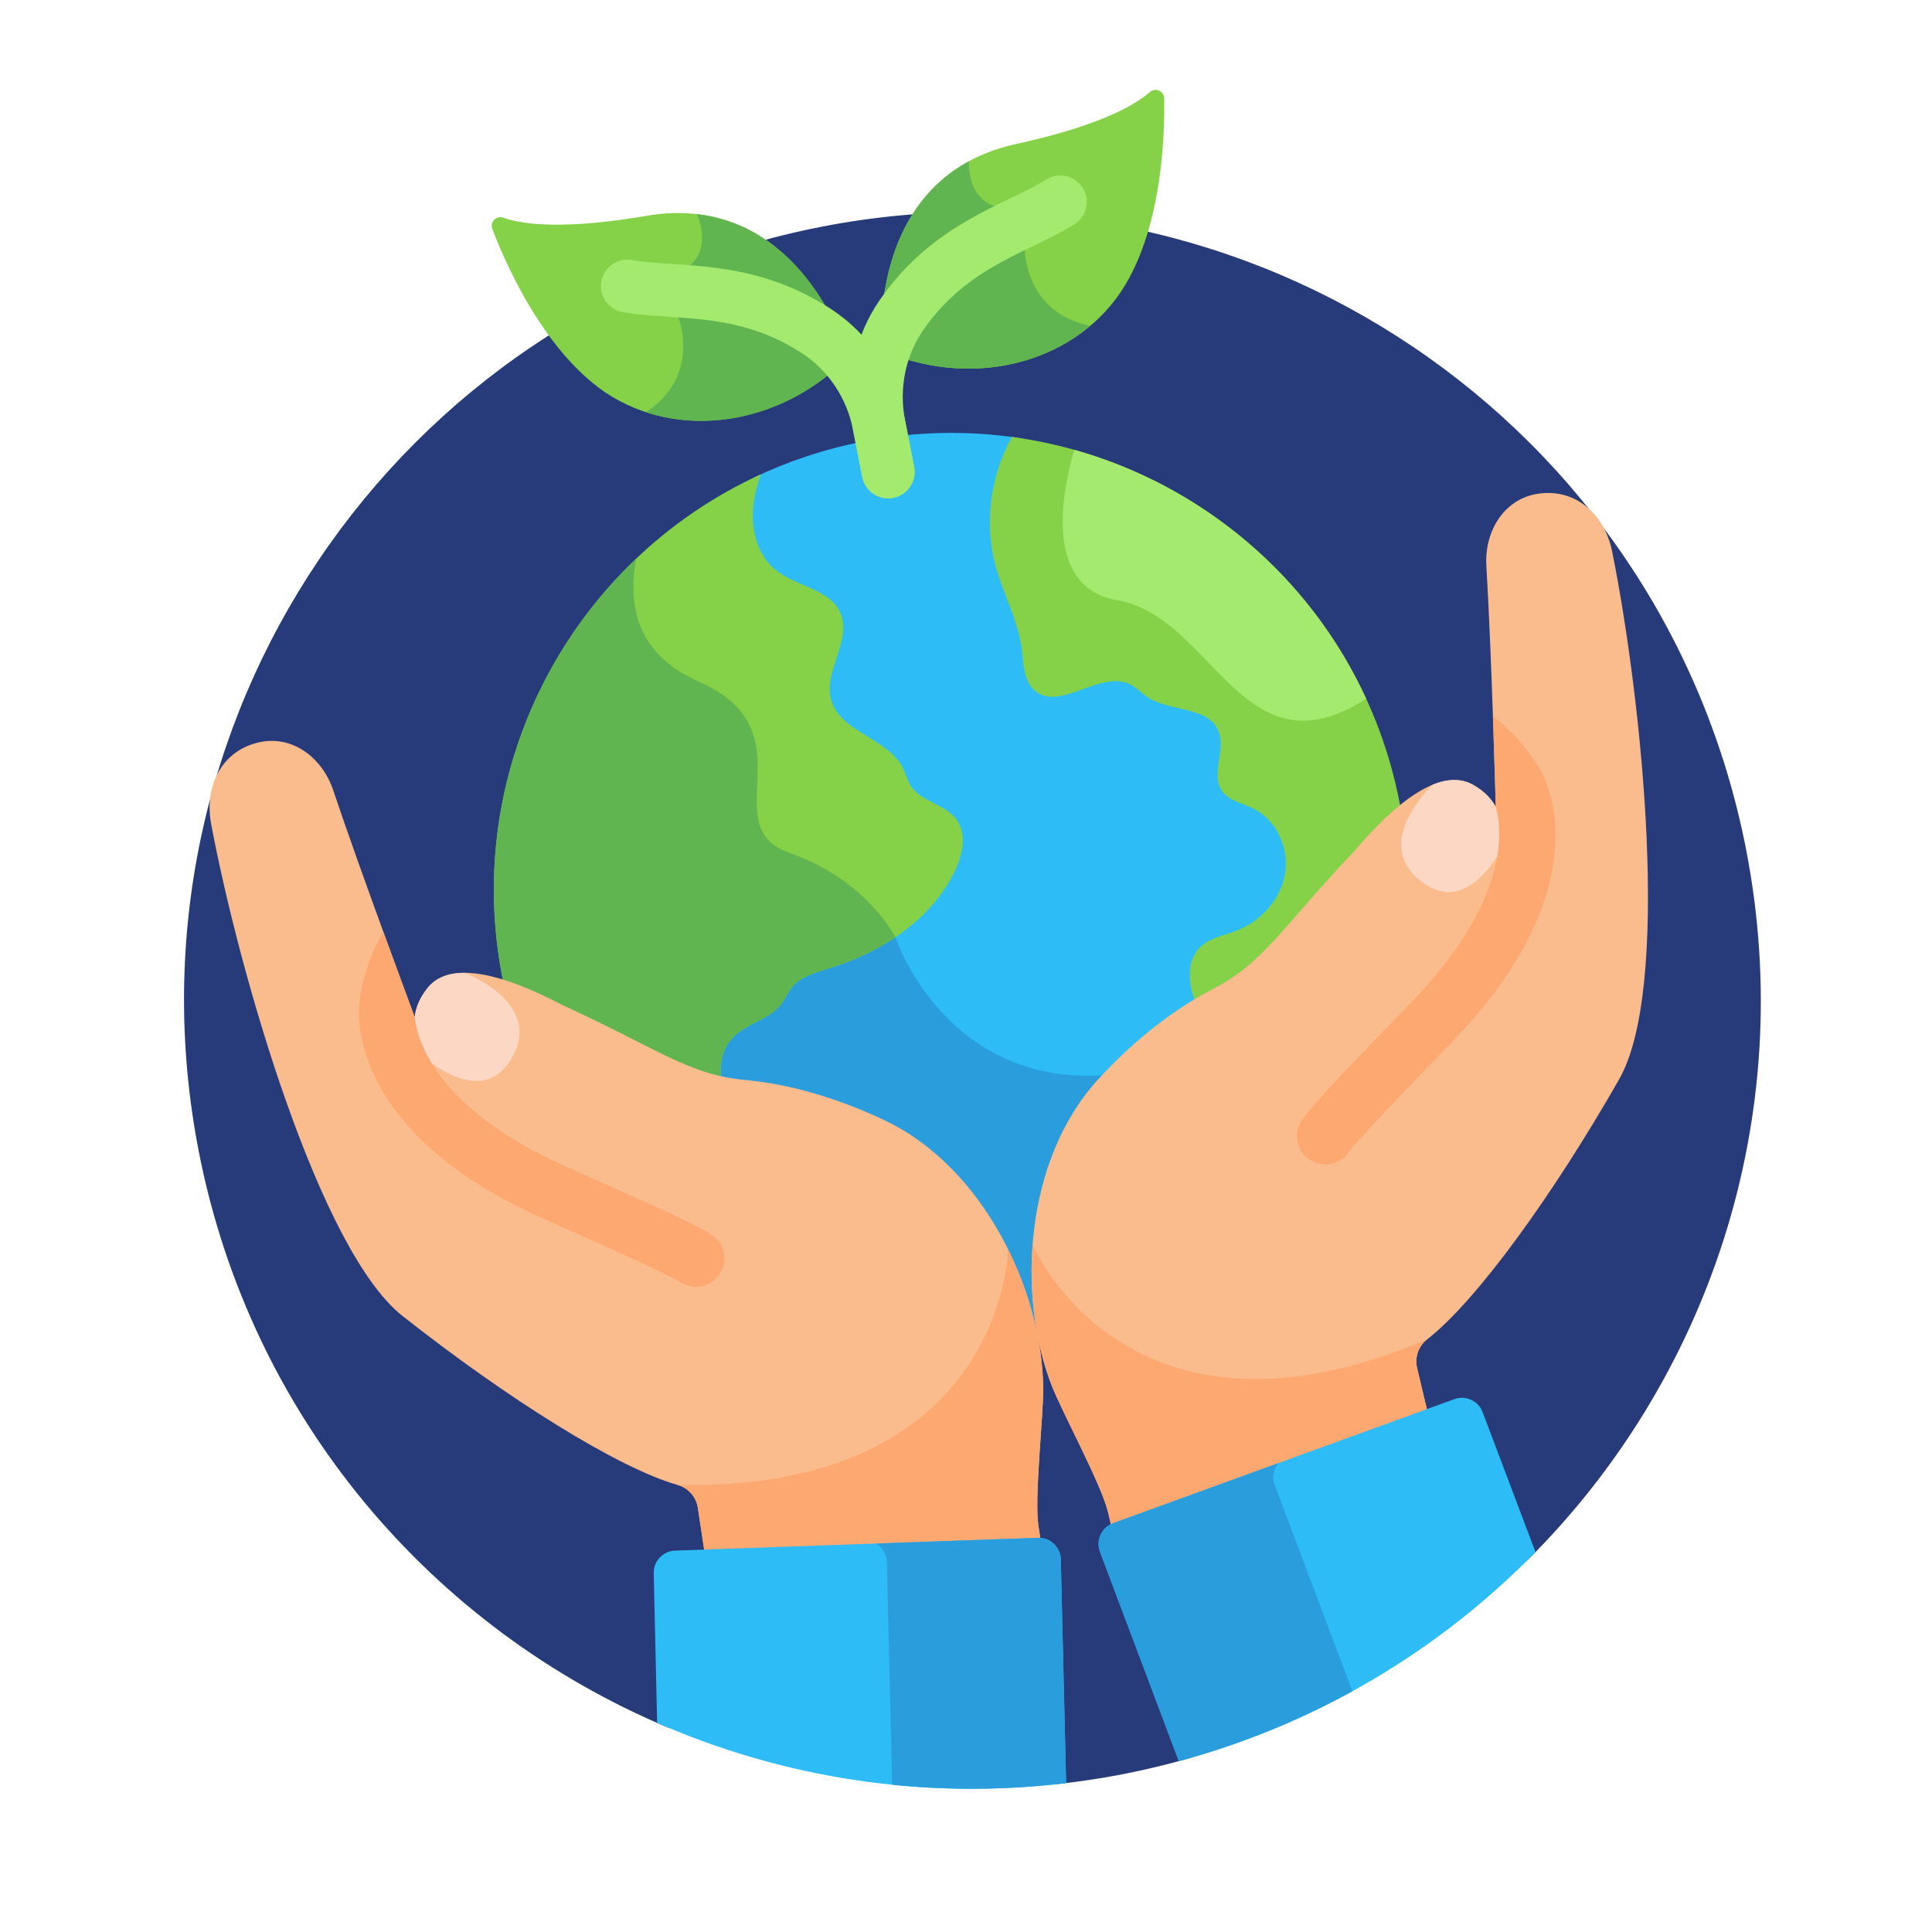 <svg width="326" height="326" viewBox="0 0 326 326" fill="none" xmlns="http://www.w3.org/2000/svg">
<g clip-path="url(#clip0_0_598)">
<path d="M112.709 291.501L177.887 301.094C181.734 300.688 185.594 300.123 189.463 299.371C193.338 298.618 197.136 297.694 200.86 296.627L257.696 263.306C288.15 233.082 303.449 188.708 294.648 143.428C280.631 71.319 210.813 24.226 138.705 38.243C66.596 52.259 19.503 122.077 33.52 194.186C42.323 239.474 73.14 274.889 112.709 291.501Z" fill="#273B7A"/>
<path d="M125.325 183.683C130.474 184.153 138.983 185.727 149.338 190.663C162.864 197.11 171.903 211.82 175.145 225.895C175.157 225.892 175.17 225.89 175.184 225.888C175.194 225.886 175.204 225.883 175.214 225.881C172.947 211.617 175.818 194.592 185.943 183.548C192.377 176.53 198.493 172.143 203.018 169.499C201.728 166.717 201.026 162.704 203.29 160.541C204.684 159.209 206.892 158.858 208.971 158.063C213.594 156.295 217.085 152.212 217.864 147.661C218.704 142.759 216.134 137.508 211.888 135.447C211.335 135.178 210.759 134.957 210.203 134.742C206.629 133.368 206.098 132.564 206.744 128.307C207.012 126.54 207.289 124.713 206.58 122.969C205.33 119.896 202.196 119.173 199.166 118.474C196.004 117.745 194.969 117.439 193.121 115.907C191.202 114.316 189.59 113.447 186.354 114.076C182.092 114.905 177.84 117.96 175.261 115.7C173.997 114.591 173.8 112.663 173.591 110.623C172.92 104.077 170.551 100.817 169.042 95.337C167.068 88.167 168.163 80.302 171.861 73.89C163.414 72.629 154.613 72.754 145.751 74.476C139.133 75.763 132.881 77.862 127.073 80.646C126.595 82.119 126.223 83.637 126.051 85.19C125.516 90.005 127.13 94.547 130.263 97.042C133.853 99.902 139.341 100.312 140.854 103.901C141.711 105.932 140.953 108.238 140.151 110.681C139.34 113.149 138.501 115.701 139.197 118.299C140.094 121.654 143.021 123.455 145.85 125.197C152.633 129.374 151.098 130.434 152.72 133.075C154.605 136.144 158.723 136.536 160.474 138.826C164.219 143.726 156.248 157.262 139.629 162.37C137.058 163.15 134.385 163.897 132.71 166.032C130.986 168.229 131.939 169.013 127.041 171.553C125.829 172.182 124.576 172.832 123.49 173.757C120.851 176.006 120.059 179.647 120.771 182.956C122.204 183.291 123.695 183.535 125.325 183.683Z" fill="#2EBCF6"/>
<path d="M185.943 183.548C186.663 182.763 187.378 182.015 188.088 181.295C159.698 184.264 151.084 158.143 151.084 158.143C151.084 158.143 150.902 157.777 150.517 157.159C147.472 159.25 143.828 161.079 139.63 162.369C137.058 163.15 134.385 163.896 132.711 166.031C130.986 168.229 131.939 169.013 127.042 171.553C125.83 172.182 124.576 172.832 123.491 173.756C120.852 176.005 120.06 179.646 120.772 182.955C122.204 183.291 123.694 183.535 125.325 183.684C130.474 184.153 138.983 185.728 149.338 190.664C162.863 197.111 171.902 211.82 175.144 225.895C175.157 225.893 175.17 225.891 175.183 225.888C175.193 225.886 175.203 225.884 175.214 225.882C172.947 211.617 175.818 194.592 185.943 183.548Z" fill="#2A9DDD"/>
<path d="M93.814 170.781C108.665 177.592 114.178 181.696 121.92 183.203C121.103 180.133 121.735 176.646 124.179 174.564C126.561 172.535 130.029 171.844 131.89 169.329C132.509 168.493 132.904 167.504 133.546 166.686C135.052 164.766 137.609 164.1 139.942 163.383C148.721 160.685 157.114 155.256 161.117 146.989C162.466 144.203 163.198 140.641 161.317 138.181C159.361 135.623 155.31 135.265 153.625 132.52C153.097 131.662 152.867 130.655 152.436 129.744C149.966 124.532 141.713 123.596 140.223 118.025C138.937 113.22 143.767 108.072 141.833 103.489C140.098 99.374 134.418 98.994 130.925 96.212C127.78 93.707 126.663 89.303 127.107 85.306C127.308 83.495 127.782 81.742 128.4 80.028C96.713 94.483 77.824 129.203 84.763 164.897C84.895 165.58 85.038 166.258 85.188 166.933C87.936 167.902 90.857 169.234 93.814 170.781Z" fill="#85D249"/>
<path d="M124.179 174.564C126.56 172.535 130.028 171.845 131.89 169.329C132.509 168.493 132.903 167.504 133.545 166.686C135.052 164.766 137.608 164.1 139.941 163.383C143.851 162.182 147.681 160.435 151.083 158.141C151.058 158.091 146.276 148.485 133.257 143.933C120.202 139.369 137.006 123.391 117.828 114.97C106.783 110.12 106.021 101.063 107.361 94.252C88.925 111.789 79.546 138.068 84.761 164.898C84.894 165.581 85.037 166.259 85.187 166.934C87.936 167.904 90.856 169.235 93.814 170.782C108.664 177.592 114.178 181.697 121.92 183.204C121.102 180.133 121.735 176.646 124.179 174.564Z" fill="#60B550"/>
<path d="M172.398 109.491C172.718 111.978 172.677 114.844 174.562 116.496C178.792 120.205 185.61 112.986 190.659 115.466C191.762 116.007 192.604 116.959 193.629 117.635C197.447 120.157 203.874 119.129 205.598 123.368C206.89 126.547 204.222 130.606 206.168 133.433C207.325 135.116 209.588 135.508 211.425 136.401C215.39 138.324 217.562 143.138 216.819 147.481C216.075 151.824 212.708 155.498 208.592 157.072C206.516 157.866 204.165 158.238 202.558 159.773C199.932 162.282 200.529 166.657 202.059 169.952C202.073 169.983 202.089 170.014 202.104 170.045C203.384 169.266 204.56 168.612 205.593 168.081C214.336 163.585 217.192 157.85 229.976 144.313C232.14 141.77 234.352 139.439 236.539 137.509C236.425 136.829 236.306 136.147 236.173 135.466C229.693 102.125 202.637 78.008 170.741 73.726C167.083 80.31 166.017 88.343 168.02 95.618C169.309 100.303 171.779 104.672 172.398 109.491Z" fill="#85D249"/>
<path d="M151.114 60.022C149.69 59.507 148.73 58.164 148.715 56.65C148.643 49.498 150.318 28.912 171.509 24.285C185.174 21.3 191.292 17.92 194.031 15.525C194.96 14.712 196.415 15.367 196.436 16.601C196.549 23.336 195.99 36.776 190.56 46.878C183.376 60.245 166.49 65.589 151.114 60.022Z" fill="#85D249"/>
<path d="M259.319 83.346C253.644 84.317 250.454 89.779 250.805 95.526C251.678 109.855 252.391 136.153 252.391 136.153L252.39 136.155C251.625 134.744 250.412 133.48 248.615 132.458C243.112 129.325 235.577 135.325 228.549 143.585C215.997 156.875 213.193 162.506 204.61 166.92C200.095 169.241 192.928 173.803 185.317 182.105C172.8 195.758 171.567 218.724 177.488 233.86C179.243 238.344 185.867 250.511 186.975 255.196C186.982 255.226 186.988 255.255 186.996 255.283C187.282 256.491 187.526 257.516 187.737 258.404C187.861 258.342 187.99 258.285 188.123 258.236L241.057 238.99L239.116 230.836C238.686 229.032 239.343 227.139 240.808 226.003C249.147 219.54 262.142 201.514 273.206 182.124C281.99 166.731 277.187 118.789 272.036 93.088C270.754 86.697 265.723 82.251 259.319 83.346Z" fill="#FBBC8D"/>
<path d="M239.115 230.837C238.686 229.033 239.342 227.14 240.807 226.004C190.288 247.509 174.367 210.257 174.367 210.257L174.215 210.345C173.624 218.727 174.835 227.08 177.488 233.86C179.242 238.344 185.867 250.511 186.975 255.197C186.982 255.226 186.988 255.255 186.995 255.284C187.282 256.491 187.526 257.517 187.736 258.404C187.861 258.342 187.989 258.285 188.123 258.237L241.056 238.991L239.115 230.837Z" fill="#FCA870"/>
<path d="M43.769 125.244C49.395 124.018 54.398 127.888 56.226 133.348C60.783 146.96 69.975 171.61 69.975 171.61L69.977 171.612C70.157 170.017 70.808 168.391 72.091 166.77C76.02 161.803 85.254 164.544 94.865 169.57C111.481 177.191 116.191 181.361 125.802 182.237C130.858 182.699 139.211 184.244 149.378 189.09C166.098 197.06 175.845 217.892 176.025 234.143C176.078 238.958 174.494 252.721 175.222 257.48C175.227 257.51 175.231 257.539 175.235 257.568C175.422 258.795 175.58 259.837 175.717 260.739C175.579 260.729 175.438 260.724 175.296 260.729L119.007 262.713L117.753 254.425C117.475 252.592 116.158 251.083 114.373 250.579C104.22 247.71 85.419 235.865 67.897 222.032C53.986 211.049 40.48 164.799 35.629 139.04C34.422 132.634 37.421 126.627 43.769 125.244Z" fill="#FBBC8D"/>
<path d="M117.754 254.426C117.477 252.593 116.16 251.083 114.375 250.579C169.272 251.593 170.079 211.09 170.079 211.09L170.253 211.114C173.94 218.665 175.947 226.862 176.027 234.143C176.08 238.958 174.496 252.72 175.224 257.48C175.229 257.509 175.233 257.539 175.238 257.568C175.424 258.795 175.582 259.837 175.719 260.739C175.581 260.728 175.441 260.723 175.298 260.728L119.009 262.713L117.754 254.426Z" fill="#FCA870"/>
<path d="M253.007 136.031L252.39 136.151L252.389 136.153C251.624 134.742 250.411 133.479 248.614 132.456C246.57 131.292 244.244 131.391 241.769 132.395C241.769 132.395 230.73 142.617 240.458 149.179C246.063 152.959 250.59 148.074 253.421 143.253C253.841 139.818 253.4 137.358 253.006 136.033L253.007 136.031Z" fill="#FCD7C3"/>
<path d="M260.251 130.597C259.658 129.438 257.027 124.714 251.913 120.868C252.208 129.396 252.39 136.152 252.39 136.152L252.389 136.154C253.463 139.77 254.925 151.814 238.105 169.168C218.799 189.088 218.805 189.396 218.852 191.786C218.95 196.618 225.309 198.226 227.754 194.164C228.298 193.483 231.191 190.076 244.99 175.84C269.73 150.315 261.263 132.488 260.251 130.597Z" fill="#FCA870"/>
<path d="M69.358 171.73L69.975 171.61L69.976 171.612C70.157 170.017 70.808 168.391 72.091 166.77C73.551 164.925 75.744 164.145 78.415 164.149C78.415 164.149 92.48 169.492 85.918 179.22C82.138 184.824 76.111 181.99 71.679 178.581C70.003 175.554 69.49 173.107 69.359 171.732L69.358 171.73Z" fill="#FCD7C3"/>
<path d="M60.606 169.404C60.721 168.107 61.391 162.742 64.692 157.26C67.613 165.277 69.975 171.61 69.975 171.61L69.977 171.612C70.336 175.366 73.492 187.081 95.588 196.871C120.951 208.108 121.06 208.395 121.912 210.63C123.631 215.146 118.338 219.019 114.549 216.169C113.789 215.741 109.831 213.667 91.704 205.636C59.204 191.237 60.376 171.537 60.606 169.404Z" fill="#FCA870"/>
<path d="M250.191 238.323C249.485 236.383 247.34 235.381 245.399 236.088L187.834 257.017C185.893 257.723 184.892 259.869 185.597 261.809L198.917 297.173C222.468 290.808 242.986 278.362 259.093 261.893L250.191 238.323Z" fill="#2EBCF6"/>
<path d="M215.081 250.548C214.609 249.251 214.903 247.865 215.727 246.876L187.833 257.018C185.893 257.723 184.891 259.869 185.597 261.809L198.916 297.173C209.307 294.365 219.106 290.371 228.198 285.373L215.081 250.548Z" fill="#2A9DDD"/>
<path d="M175.128 259.487L113.913 261.646C111.849 261.719 110.235 263.45 110.308 265.514L110.883 290.714C131.988 299.947 155.674 303.796 179.893 300.872L178.996 263.092C178.923 261.029 177.191 259.414 175.128 259.487Z" fill="#2EBCF6"/>
<path d="M175.128 259.487L147.804 260.451C148.87 261.077 149.605 262.215 149.652 263.542L150.545 301.15C160.145 302.129 169.974 302.069 179.893 300.871L178.996 263.092C178.924 261.028 177.191 259.414 175.128 259.487Z" fill="#2A9DDD"/>
<path d="M172.928 42.196C172.928 42.196 175.668 35.638 169.336 35.071C163.119 34.515 163.492 27.464 163.507 27.207C149.883 34.586 148.654 50.53 148.715 56.65C148.73 58.164 149.69 59.506 151.114 60.021C162.853 64.271 175.468 62.155 183.978 54.971C172.923 52.744 172.928 42.196 172.928 42.196Z" fill="#60B550"/>
<path d="M150.715 84.007C148.296 84.477 145.954 82.897 145.484 80.478L143.938 72.527C142.45 64.872 144.107 56.866 148.484 50.564C157.53 37.537 169.742 34.541 176.561 30.287C178.651 28.981 181.404 29.62 182.708 31.709C184.013 33.8 183.376 36.552 181.285 37.857C173.702 42.591 163.338 44.818 155.814 55.653C152.803 59.99 151.668 65.519 152.699 70.824L154.245 78.775C154.714 81.194 153.134 83.537 150.715 84.007Z" fill="#A3EA6E"/>
<path d="M141.361 61.917C142.488 60.906 142.875 59.301 142.322 57.891C139.709 51.233 130.444 32.774 109.064 36.421C95.275 38.774 88.337 37.931 84.9 36.736C83.734 36.331 82.63 37.483 83.073 38.635C85.492 44.922 91.045 57.174 99.863 64.507C111.531 74.209 129.189 72.838 141.361 61.917Z" fill="#85D249"/>
<path d="M114.457 53.561C114.457 53.561 109.46 48.507 115.119 45.609C120.675 42.765 117.688 36.366 117.577 36.134C132.974 37.872 140.086 52.195 142.321 57.892C142.875 59.301 142.487 60.905 141.361 61.916C132.068 70.254 119.579 73.018 108.998 69.545C118.413 63.339 114.457 53.561 114.457 53.561Z" fill="#60B550"/>
<path d="M150.715 84.006C153.134 83.536 154.714 81.194 154.244 78.775L152.698 70.823C151.21 63.168 146.675 56.366 140.256 52.163C126.989 43.473 114.544 45.27 106.628 43.88C104.201 43.452 101.888 45.075 101.461 47.502C101.035 49.928 102.656 52.242 105.084 52.668C113.888 54.217 124.331 52.4 135.366 59.627C139.783 62.52 142.907 67.221 143.938 72.526L145.483 80.477C145.954 82.896 148.296 84.476 150.715 84.006Z" fill="#A3EA6E"/>
<path d="M181.262 75.901C179.018 83.721 176.249 99.171 188.569 101.293C204.667 104.065 209.727 131.361 230.526 117.897C220.988 97.156 202.753 81.935 181.262 75.901Z" fill="#A3EA6E"/>
</g>
<defs>
<clipPath id="clip0_0_598">
<rect width="277.959" height="277.959" fill="white" transform="translate(0 53.037) rotate(-11)"/>
</clipPath>
</defs>
</svg>
